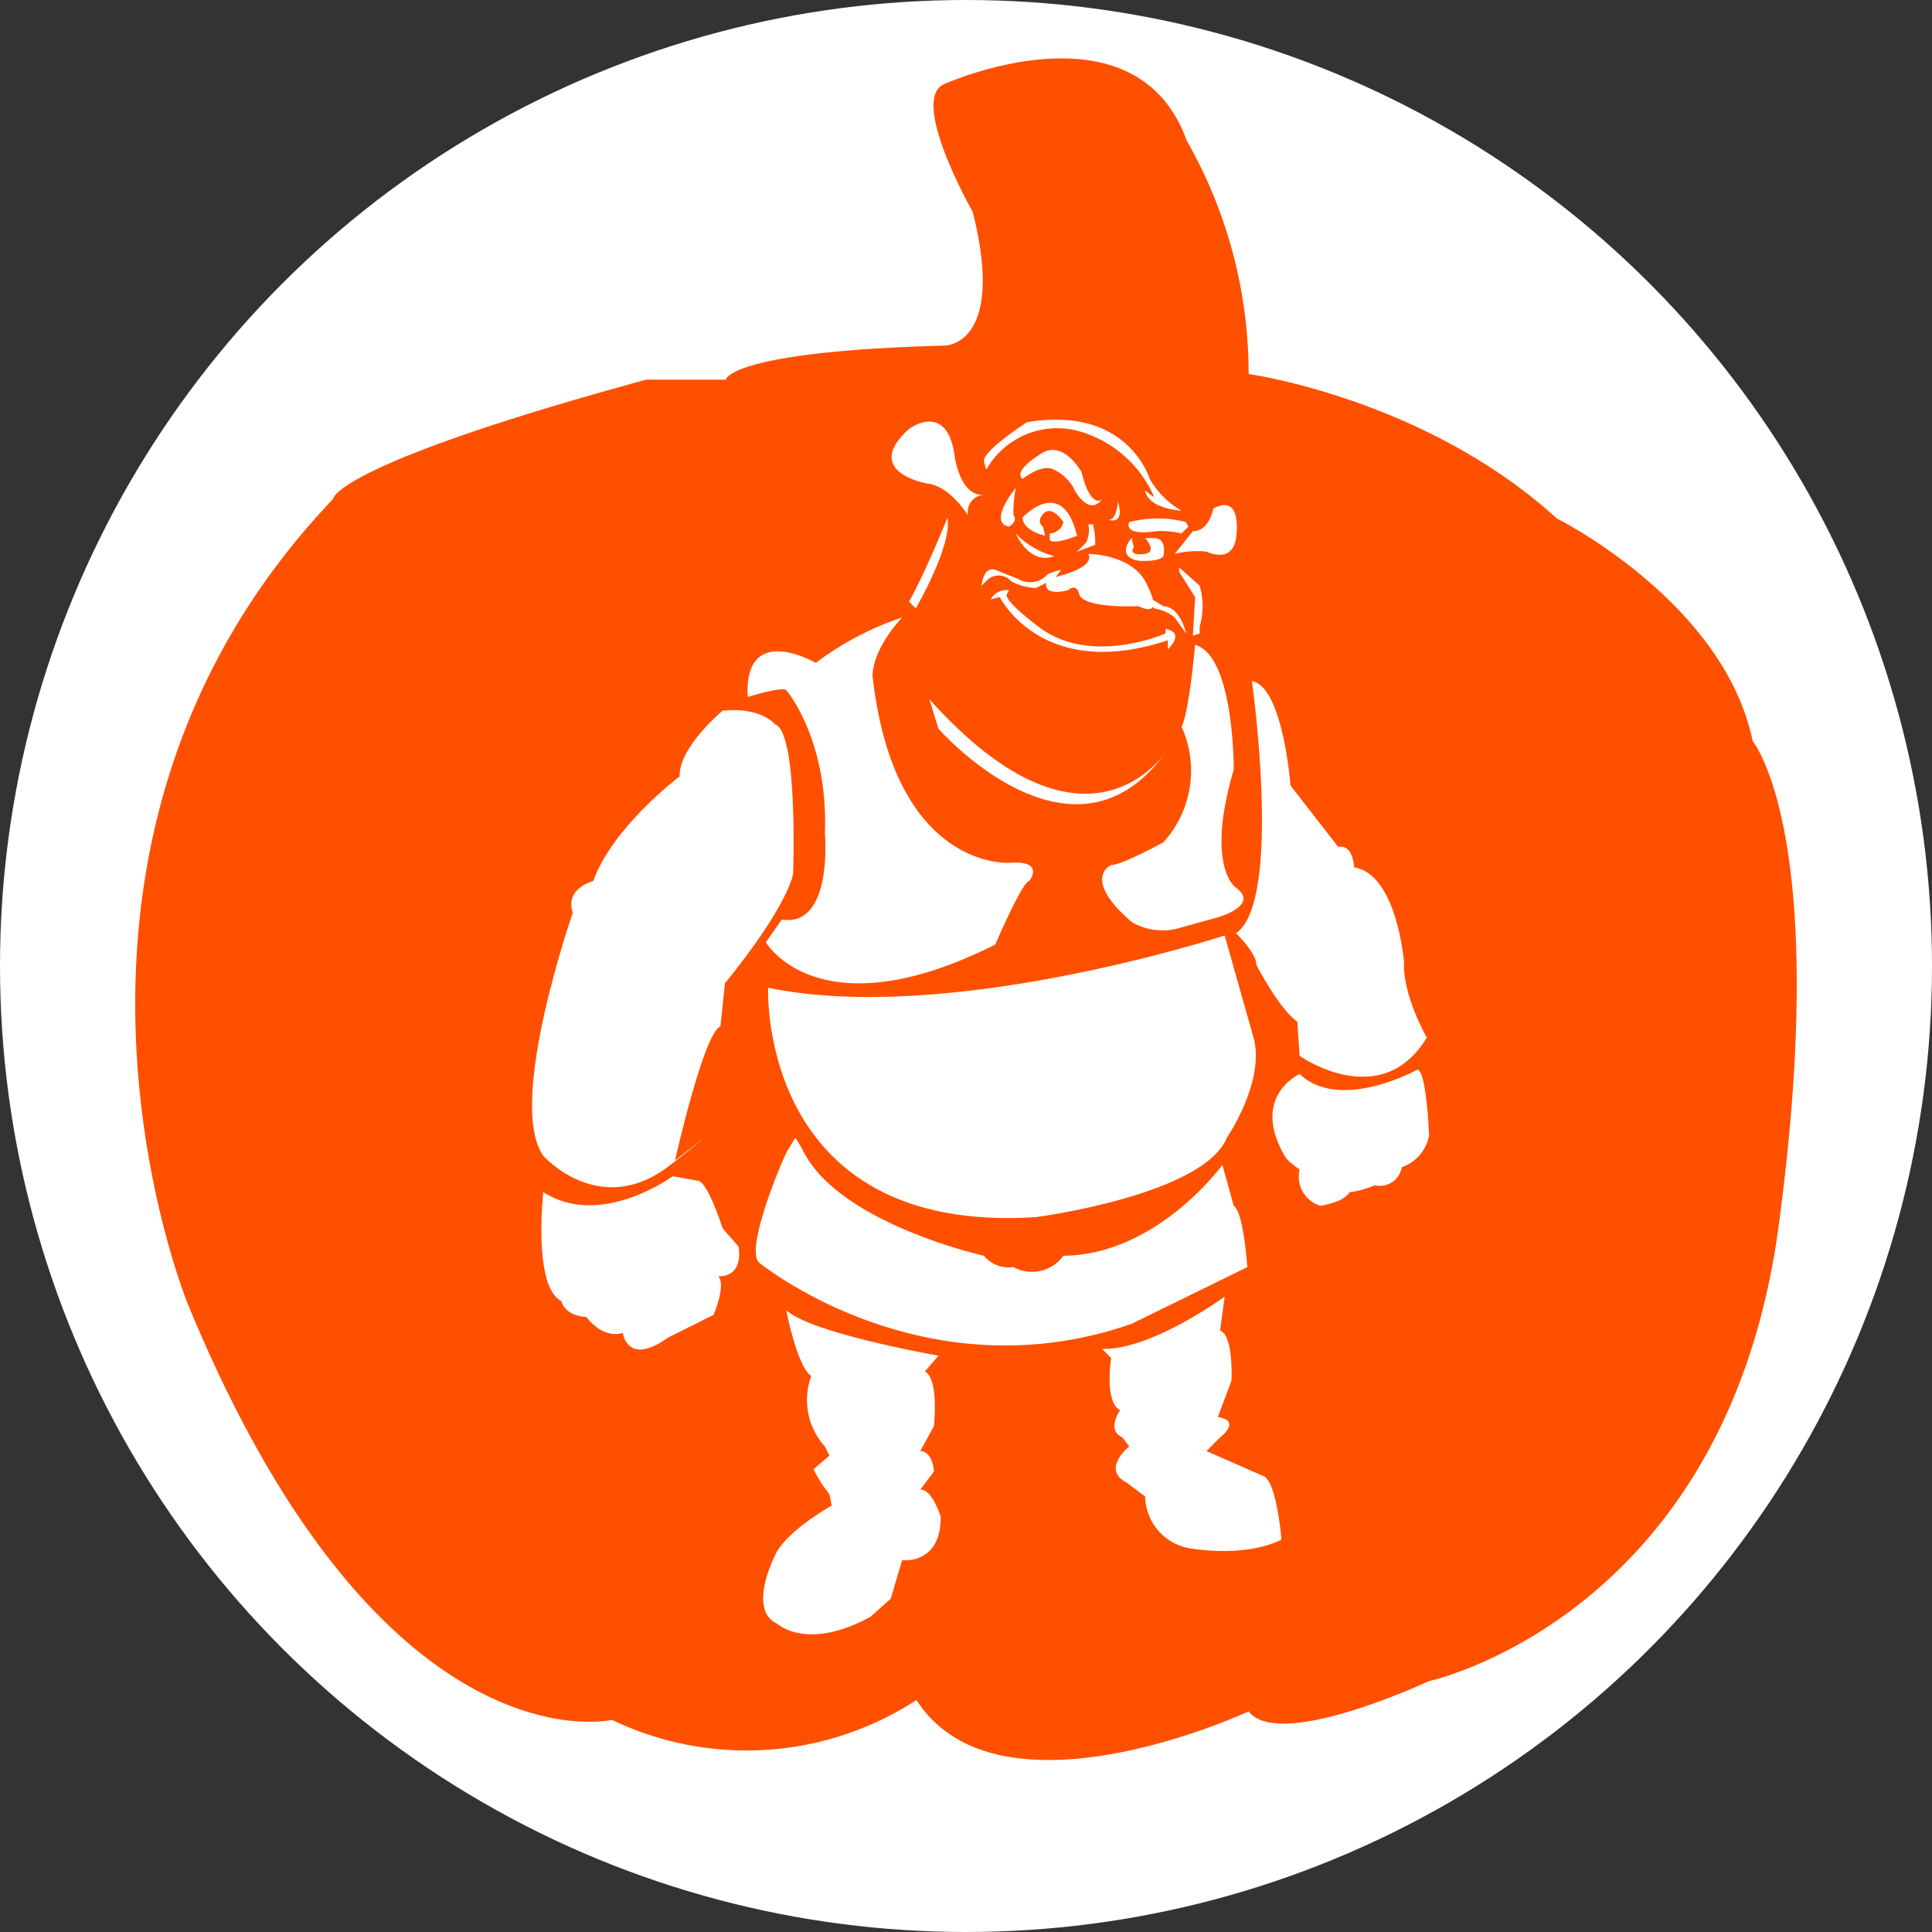 <svg id="Layer_1" data-name="Layer 1" xmlns="http://www.w3.org/2000/svg" viewBox="0 0 136.1 136.1">
  <rect x="0" y="0" width="136.1" height="136.1" fill="#333333" stroke="none"/>
  <defs>
    <style>
      .cls-1, .cls-3 {
        fill: #fff;
      }

      .cls-2 {
        fill: #ff5000;
      }

      .cls-3 {
        fill-rule: evenodd;
      }
    </style>
  </defs>
  <title>PP_Button_Shrek</title>
  <g>
    <circle class="cls-1" cx="68.05" cy="68.05" r="68.05"/>
    <path class="cls-2" d="M70.347,26.795s4.322,0,1.96-9.421c0,0-4.566-8.018-1.96-9.02,0,0,13.43-6.013,17.038,4.009A33.132,33.132,0,0,1,91.742,28.8s12.41,1.707,21.715,10.174c0,0,11.766,5.862,13.793,15.683,0,0,5.535,6.615,1.827,34.176s-24.655,32.052-24.655,32.052-10.527,4.93-12.68,2.124c0,0-17.587,8.218-23.4-.8a21.936,21.936,0,0,1-21.448,1.4s-16.236,3.808-29.867-29.265c0,0-13.229-32.115,10.223-56.748,0,0,0-2.384,22.049-8.4h5.613S55.113,27.2,70.347,26.795Z" transform="translate(-3.783 -2.45)"/>
  </g>
  <path class="cls-3" d="M67.334,45.95a21.065,21.065,0,0,0-6.08,3.2s-5.08-2.96-4.8,2.4c0,0,2.44-.76,2.72-0.48,0,0,2.96,3.44,2.72,10.08,0,0,.6,6.64-3.04,6.08l-1.12,1.6s3.72,6.4,16.16.16c0,0,1.92-4.48,2.4-4.48,0,0,1.16-1.48-1.44-1.28,0,0-8.05.53-9.6-13.12C65.254,50.11,65.094,48.4,67.334,45.95Z" transform="translate(-3.783 -2.45)"/>
  <path class="cls-3" d="M87.974,47.87s-0.43,4.85-.96,5.76a7.509,7.509,0,0,1-1.28,8.16s-2.93,1.6-3.68,1.6c0,0-2.13.91,1.44,4a4.254,4.254,0,0,0,3.2.48l2.88-.8s2.99-.85,1.28-2.08c0,0-2.19-1.44-.16-8.32C90.694,56.67,90.744,48.67,87.974,47.87Z" transform="translate(-3.783 -2.45)"/>
  <path class="cls-3" d="M91.974,50.43s2.19,15.52-1.12,17.76c0,0,1.44,1.39,1.44,2.24,0,0,1.55,3.04,2.88,4l0.16,2.4s5.71,4.05,8.96-1.28c0,0-1.71-2.99-1.6-5.28,0,0-.48-6.24-3.52-6.72,0,0-.05-1.65-1.12-1.44l-3.36-4.32S94.164,50.8,91.974,50.43Z" transform="translate(-3.783 -2.45)"/>
  <path class="cls-3" d="M95.334,78.11s-3.57,1.6-.96,5.92a5.074,5.074,0,0,0,.96.8,2.159,2.159,0,0,0,1.44,2.56s1.65-.21,2.08-0.96a6.2,6.2,0,0,0,1.76-.48,1.583,1.583,0,0,0,1.92-1.28,2.908,2.908,0,0,0,1.92-2.24s-0.16-4.37-.8-4.64C103.654,77.79,98.214,80.83,95.334,78.11Z" transform="translate(-3.783 -2.45)"/>
  <path class="cls-3" d="M57.894,72.03s-0.75,17.44,18.88,16.16c0,0,11.79-1.55,13.44-5.6,0,0,2.61-3.79,1.92-6.88l-2.08-7.36S70.644,74.7,57.894,72.03Z" transform="translate(-3.783 -2.45)"/>
  <path class="cls-3" d="M54.694,52.51s-3.09,2.56-3.04,4.64c0,0-4.69,3.52-6.08,7.36,0,0-2.03.53-1.44,2.24,0,0-4.69,13.44-2.08,17.12,0,0,4,4.53,8.96.64s0.32-.32.32-0.32,2.03-9.01,3.2-9.44l0.32-3.04s4.11-4.91,4.8-7.68c0,0,.37-10.03-1.28-10.56C58.374,53.47,57.414,52.24,54.694,52.51Z" transform="translate(-3.783 -2.45)"/>
  <path class="cls-3" d="M51.174,85.31s-5.07,3.73-9.12,1.12c0,0-.75,6.67,1.28,7.68,0,0,.16,1.01,1.76,1.12,0,0,1.07,1.55,2.56,1.12,0,0,.32,2.4,3.2.32l3.2-1.6s0.91-2.13.32-2.72c0,0,1.76.21,1.44-2.08l-1.12-1.28s-1.07-3.36-1.76-3.36Z" transform="translate(-3.783 -2.45)"/>
  <path class="cls-3" d="M59.334,83.39c-0.11-.05-3.15,6.99-2.08,8,0,0,11.52,9.44,26.24,4.32l8.16-4s-0.27-3.89-.96-4.32l-0.8-2.88s-4.59,6.35-11.2,6.4a2.72,2.72,0,0,1-3.52.8,2.271,2.271,0,0,1-2.08-.8s-10.35-2.29-12.8-7.52l-0.48-.8Z" transform="translate(-3.783 -2.45)"/>
  <path class="cls-3" d="M59.174,94.75s0.75,3.95,1.76,4.64a4.869,4.869,0,0,0,.96,4.96l0.32,0.64-1.12.96a9.112,9.112,0,0,0,1.12,1.76l0.16,0.8s-3.25,1.81-4,3.52c0,0-1.97,3.84.16,4.8,0,0,2.08,1.97,6.56-.48l1.44-1.28,0.8-2.72s2.72,0.37,2.72-3.04c0,0-.59-1.97-1.44-1.92l0.96-1.28s-0.05-1.39-.96-1.44l0.96-1.76s0.37-3.36-.64-3.84l0.96-1.12S60.984,96.4,59.174,94.75Z" transform="translate(-3.783 -2.45)"/>
  <path class="cls-3" d="M90.054,93.79s-5.17,3.79-8.64,3.68l0.64,0.64s-0.48,3.15.64,3.68c0,0-1.01,1.39.16,1.92l0.48,0.64s-2.03,1.6-.16,2.56l1.28,0.96a3.769,3.769,0,0,0,3.36,3.68s3.68,0.64,6.24-.64c0,0-.32-4.11-1.28-4.48l-4-1.76,0.96-.96s1.55-1.17-.16-1.44l0.96-2.56s0.16-3.2-.8-3.52Z" transform="translate(-3.783 -2.45)"/>
  <path class="cls-3" d="M71.974,38.75s-1.28-2.08-2.88-2.24c0,0-4.64-.8-1.28-3.84,0,0,2.61-1.97,3.2,1.76,0,0,.32,2.99,2.08,2.88A1.213,1.213,0,0,0,71.974,38.75Z" transform="translate(-3.783 -2.45)"/>
  <path class="cls-3" d="M87.814,39.87l-1.28,1.6a6.357,6.357,0,0,1,2.24-.16s1.81,0.91,2.08-.96c0,0,.53-3.2-1.6-2.08C89.254,38.27,88.984,39.87,87.814,39.87Z" transform="translate(-3.783 -2.45)"/>
  <path class="cls-3" d="M81.414,37.63s-0.78.74-1.44-1.92c0,0-1.3-2.36-2.88-1.28,0,0-1.98,1.16-1.28,1.76,0,0,1.41-1.14,2.24-.64a3.066,3.066,0,0,1,1.44,1.44S80.474,38.84,81.414,37.63Z" transform="translate(-3.783 -2.45)"/>
  <path class="cls-3" d="M87.334,39.23a7.917,7.917,0,0,0-4,0s-0.55.99,1.92,0.64a5.851,5.851,0,0,1,1.76.16l0.48-.48Z" transform="translate(-3.783 -2.45)"/>
  <path class="cls-3" d="M75.814,38.91s2.8-3.04,3.84,1.28c0,0-1.52.64-1.92,0.32V40.03a1.039,1.039,0,0,0,.96-0.8s-0.96-1.52-1.6-.32a0.5,0.5,0,0,0,.16.64l0.16,0.64S75.854,39.87,75.814,38.91Z" transform="translate(-3.783 -2.45)"/>
  <path class="cls-3" d="M83.494,40.35s-1.16,1.28.48,1.6c0,0,1.44.12,1.76-.32,0,0,.32-1.24-0.64-1.28h-0.64s0.88,0.96,0,1.12c0,0-1.24.2-.8-0.48Z" transform="translate(-3.783 -2.45)"/>
  <path class="cls-3" d="M87.014,38.43a6.209,6.209,0,0,1-2.24-2.24s-1.52-5.2-8.64-4c0,0-3,1.92-3.04,2.72l0.16,0.64a5.736,5.736,0,0,1,6.56-2.72,8.234,8.234,0,0,1,5.28,4.64,3.7,3.7,0,0,1-.64-0.48S84.454,38.19,87.014,38.43Z" transform="translate(-3.783 -2.45)"/>
  <path class="cls-3" d="M82.534,37.79s-0.07,1.26-.64,1.28C81.894,39.07,83.044,39.48,82.534,37.79Z" transform="translate(-3.783 -2.45)"/>
  <path class="cls-3" d="M80.454,41.47s3.24,0,4.16,2.24c0,0,1.28,2.36-.64,1.44,0,0-3.72.2-4.16-.8,0,0-.12-0.88-0.8-0.32,0,0-2,.56-1.44-0.8C77.574,43.23,81.014,42.59,80.454,41.47Z" transform="translate(-3.783 -2.45)"/>
  <path class="cls-3" d="M74.854,44.03a1.26,1.26,0,0,0-1.28.64l0.64-.16s2.96,6,11.84,3.04v0.64s1.28-1.16-.16-1.44v0.32s-5.28,2.36-8.96-.48c0,0-2.28-1.68-2.24-2.24Z" transform="translate(-3.783 -2.45)"/>
  <path class="cls-3" d="M87.334,47.07s-0.38-1.86-1.6-1.92l-0.8-.48-0.16.32,0.32,0.32a3.007,3.007,0,0,1,1.44.64Z" transform="translate(-3.783 -2.45)"/>
  <path class="cls-3" d="M78.534,42.59l-0.48.64-1.28.64a3.821,3.821,0,0,1-1.76-.48,1.172,1.172,0,0,0-1.76,0l-0.32.32s0.08-1.38.96-1.12l1.6,0.64a1.639,1.639,0,0,0,2.08-.32A5.508,5.508,0,0,1,78.534,42.59Z" transform="translate(-3.783 -2.45)"/>
  <path class="cls-3" d="M78.054,41.63a5.848,5.848,0,0,1-2.72-1.6S76.264,42.27,78.054,41.63Z" transform="translate(-3.783 -2.45)"/>
  <path class="cls-3" d="M75.334,36.83s-1.99,2.4-.48,2.72c0,0,.67-0.34.32-0.8A8.943,8.943,0,0,1,75.334,36.83Z" transform="translate(-3.783 -2.45)"/>
  <path class="cls-3" d="M80.454,39.39a2.012,2.012,0,0,1-.16,1.28l-0.64.64,1.28-.48a4.936,4.936,0,0,0-.16-1.44h-0.32Z" transform="translate(-3.783 -2.45)"/>
  <path class="cls-3" d="M86.854,42.43l1.44,1.28a5.139,5.139,0,0,1,0,2.88v0.48l-0.48.16,0.16-2.72-1.12-1.76V42.43Z" transform="translate(-3.783 -2.45)"/>
  <path class="cls-3" d="M70.534,38.91s-1.71,4.21-2.72,5.92l0.48,0.48S70.854,40.94,70.534,38.91Z" transform="translate(-3.783 -2.45)"/>
  <path class="cls-3" d="M86.054,55.23s-5.55,9.01-16.8-3.52l0.64,2.08S79.494,64.72,86.054,55.23Z" transform="translate(-3.783 -2.45)"/>
</svg>

